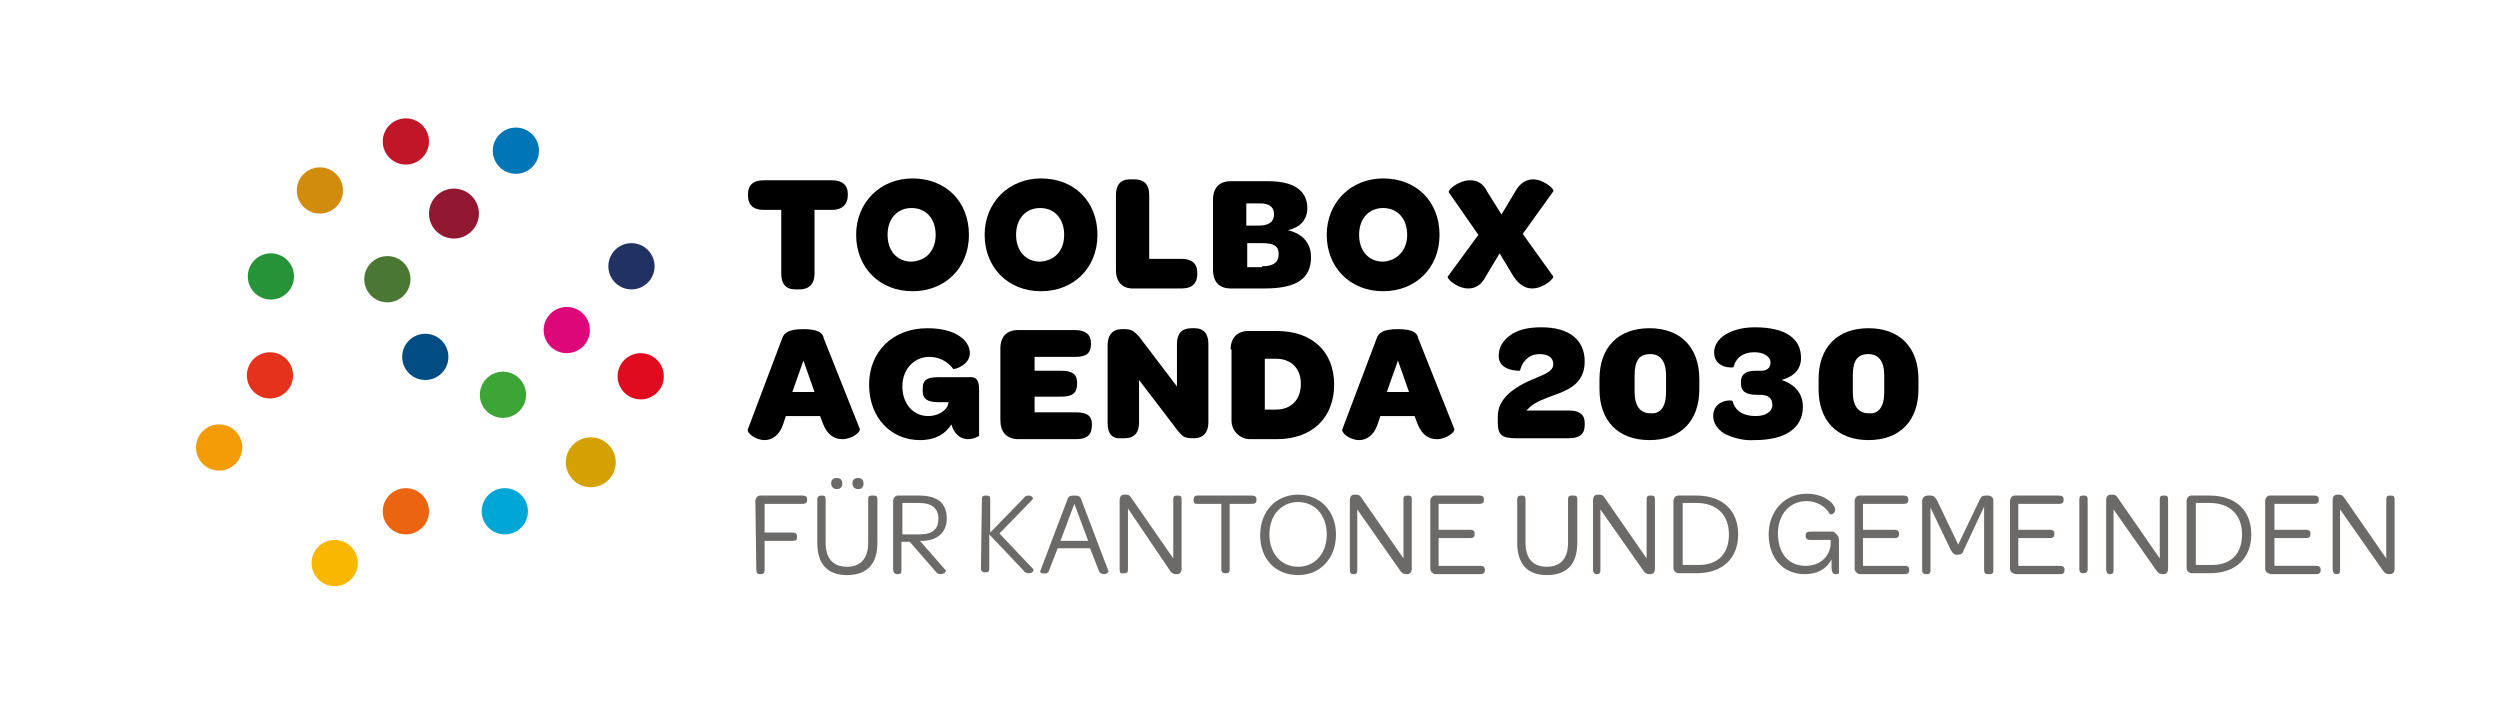 <?xml version="1.0" encoding="utf-8"?>
<!-- Generator: Adobe Illustrator 28.0.0, SVG Export Plug-In . SVG Version: 6.00 Build 0)  -->
<svg version="1.1" id="Ebene_1" xmlns="http://www.w3.org/2000/svg" xmlns:xlink="http://www.w3.org/1999/xlink" x="0px" y="0px"
	 viewBox="0 0 270.4 76.7" style="enable-background:new 0 0 270.4 76.7;" xml:space="preserve">
<style type="text/css">
	.st0{fill:#F49C08;}
	.st1{fill:#FAB700;}
	.st2{fill:#E5321D;}
	.st3{fill:#EB6411;}
	.st4{fill:#279338;}
	.st5{fill:#00A6D6;}
	.st6{fill:#D18C0E;}
	.st7{fill:#D5A102;}
	.st8{fill:#C11627;}
	.st9{fill:#E10B20;}
	.st10{fill:#0076B7;}
	.st11{fill:#203162;}
	.st12{fill:#921831;}
	.st13{fill:#DC0879;}
	.st14{fill:#4A7734;}
	.st15{fill:#004C83;}
	.st16{fill:#3DA535;}
	.st17{fill:#010000;}
	.st18{fill:#6B6A69;}
</style>
<g id="Icon">
	<circle class="st0" cx="23.7" cy="48.4" r="2.5"/>
	<circle class="st1" cx="36.2" cy="60.9" r="2.5"/>
	<circle class="st2" cx="29.2" cy="40.6" r="2.5"/>
	<circle class="st3" cx="43.9" cy="55.3" r="2.5"/>
	<circle class="st4" cx="29.3" cy="29.9" r="2.5"/>
	<circle class="st5" cx="54.6" cy="55.3" r="2.5"/>
	<circle class="st6" cx="34.6" cy="20.6" r="2.5"/>
	<circle class="st7" cx="63.9" cy="50" r="2.7"/>
	<circle class="st8" cx="43.9" cy="15.3" r="2.5"/>
	<circle class="st9" cx="69.3" cy="40.7" r="2.5"/>
	<circle class="st10" cx="55.8" cy="16.3" r="2.5"/>
	<circle class="st11" cx="68.3" cy="28.8" r="2.5"/>
	<circle class="st12" cx="49.1" cy="23.1" r="2.7"/>
	<circle class="st13" cx="61.3" cy="35.7" r="2.5"/>
	<circle class="st14" cx="41.9" cy="30.2" r="2.5"/>
	<circle class="st15" cx="46" cy="38.6" r="2.5"/>
	<circle class="st16" cx="54.4" cy="42.7" r="2.5"/>
</g>
<g id="Toolbox_Agenda_2030">
	<g>
		<path class="st17" d="M84.5,22.7h-1.9c-1.1,0-1.7-0.5-1.7-1.6V21c0-1,0.6-1.5,1.7-1.5H90c1.1,0,1.7,0.5,1.7,1.5v0.1
			c0,1-0.6,1.6-1.7,1.6h-1.9v6.9c0,1.1-0.6,1.7-1.6,1.7H86c-1,0-1.5-0.6-1.5-1.7V22.7z"/>
		<path class="st17" d="M92.6,25.4c0-3.5,2.6-6.1,6.1-6.1c3.6,0,6.1,2.5,6.1,6.1s-2.6,6.1-6.1,6.1C95.1,31.5,92.6,28.9,92.6,25.4z
			 M101.2,25.4c0-1.7-1-2.9-2.6-2.9c-1.5,0-2.6,1.1-2.6,2.9c0,1.7,1,2.9,2.6,2.9C100.2,28.2,101.2,27.1,101.2,25.4z"/>
		<path class="st17" d="M106.5,25.4c0-3.5,2.6-6.1,6.1-6.1c3.6,0,6.1,2.5,6.1,6.1s-2.6,6.1-6.1,6.1C109,31.5,106.5,28.9,106.5,25.4z
			 M115.1,25.4c0-1.7-1-2.9-2.6-2.9c-1.5,0-2.6,1.1-2.6,2.9c0,1.7,1,2.9,2.6,2.9C114.1,28.2,115.1,27.1,115.1,25.4z"/>
		<path class="st17" d="M120.7,29.2v-8.1c0-1.1,0.5-1.7,1.5-1.7h0.5c1,0,1.6,0.5,1.6,1.7V28h3.5c1.1,0,1.7,0.5,1.7,1.5v0.1
			c0,1-0.5,1.6-1.7,1.6h-5.3C121.4,31.2,120.7,30.5,120.7,29.2z"/>
		<path class="st17" d="M131.2,29.2v-7.6c0-1.3,0.7-2,1.9-2h4.1c2.7,0,4.2,1,4.2,2.9c0,1.3-0.8,2.1-2.1,2.4c1.7,0.4,2.5,1.5,2.5,2.9
			c0,2.3-1.5,3.4-5,3.4h-3.7C131.9,31.2,131.2,30.5,131.2,29.2z M136.2,24.4c1,0,1.6-0.4,1.6-1.2c0-0.8-0.5-1.2-1.5-1.2h-1.5v2.4
			C134.8,24.4,136.2,24.4,136.2,24.4z M136.5,28.8c1.2,0,1.8-0.4,1.8-1.3s-0.5-1.2-1.8-1.2h-1.6v2.6h1.6V28.8z"/>
		<path class="st17" d="M143.5,25.4c0-3.5,2.6-6.1,6.1-6.1c3.6,0,6.1,2.5,6.1,6.1s-2.6,6.1-6.1,6.1C146,31.5,143.5,28.9,143.5,25.4z
			 M152.2,25.4c0-1.7-1-2.9-2.6-2.9c-1.5,0-2.6,1.1-2.6,2.9c0,1.7,1,2.9,2.6,2.9C151.1,28.2,152.2,27.1,152.2,25.4z"/>
		<path class="st17" d="M159.9,25.4l-3.2-4.6c-0.1-0.3,1.1-1.3,2.3-1.3c0.8,0,1.4,0.3,1.9,1.3l1.5,2.4l1.5-2.5
			c0.5-0.9,1.2-1.3,1.9-1.3c1.2,0,2.4,1.1,2.2,1.3l-3.3,4.6l3.3,4.6c0.1,0.2-1,1.3-2.3,1.3c-0.7,0-1.4-0.4-2-1.3l-1.5-2.5l-1.5,2.5
			c-0.5,1-1.2,1.3-1.9,1.3c-1.2,0-2.4-1.1-2.2-1.3L159.9,25.4z"/>
		<path class="st17" d="M80.9,46.4l3.7-9.8c0.2-0.6,0.7-1,2.3-1s2.1,0.4,2.2,1l3.9,9.8c0.1,0.3-0.8,1.1-1.9,1.1
			c-0.8,0-1.6-0.4-2.1-1.7L88.7,45H85l-0.3,0.9c-0.4,1.2-1.2,1.7-2,1.7C81.7,47.6,80.7,46.8,80.9,46.4z M88.1,42.4L86.9,39l-1.2,3.4
			H88.1z"/>
		<path class="st17" d="M105.9,42.2v4.9c0,0.1-0.6,0.4-1.2,0.4s-1.3-0.3-1.7-1.3l-0.1-0.3c-0.6,1-1.7,1.7-3.4,1.7
			c-3.2,0-5.5-2.5-5.5-6s2.5-6.1,6.3-6.1c1.5,0,2.6,0.3,3.4,0.8s1.2,1.2,1.2,1.9c0,1.3-1.7,1.8-1.8,1.7c-0.6-0.8-1.5-1.3-2.6-1.3
			c-1.6,0-2.9,1.3-2.9,3.2s1.2,3.2,2.8,3.2c1,0,1.8-0.5,2.1-1.1c0-0.1,0.1-0.3,0.1-0.4h-1.1c-1.1,0-1.7-0.3-1.7-1.2V42
			c0-1,0.6-1.2,1.7-1.2h3.2C105.7,40.7,105.9,41.2,105.9,42.2z"/>
		<path class="st17" d="M108.2,45.4v-7.7c0-1.3,0.7-2,1.9-2h6.2c1.1,0,1.7,0.5,1.7,1.4v0.1c0,1-0.5,1.4-1.7,1.4h-4.4v1.5h2.9
			c1.2,0,1.7,0.4,1.7,1.3v0.1c0,1-0.5,1.4-1.7,1.4h-2.9v1.7h4.5c1.2,0,1.7,0.4,1.7,1.3V46c0,1-0.5,1.5-1.7,1.5H110
			C108.8,47.4,108.2,46.7,108.2,45.4z"/>
		<path class="st17" d="M119.8,45.8v-8.5c0-1.1,0.6-1.7,1.5-1.7h0.3c0.9,0,1.1,0.3,1.6,0.8l4.1,5.4v-4.6c0-1.1,0.5-1.7,1.6-1.7h0.3
			c1,0,1.5,0.6,1.5,1.7v8.5c0,1.1-0.6,1.7-1.5,1.7H129c-0.9,0-1.1-0.2-1.6-0.8l-4.2-5.5v4.6c0,1.1-0.5,1.7-1.6,1.7h-0.3
			C120.3,47.5,119.8,46.9,119.8,45.8z"/>
		<path class="st17" d="M133.1,37.8c0-1.3,0.8-2,1.9-2h3.1c3.8,0,6.2,2.2,6.2,5.8s-2.4,5.9-6.2,5.9h-2.9c-1.1,0-2-0.9-2-2v-7.7
			H133.1z M140.7,41.5c0-1.7-1.1-2.7-2.7-2.7h-1.2v5.5h1.2C139.6,44.3,140.7,43.3,140.7,41.5z"/>
		<path class="st17" d="M145.2,46.4l3.7-9.8c0.2-0.6,0.7-1,2.3-1s2.1,0.4,2.2,1l3.9,9.8c0.1,0.3-0.8,1.1-1.9,1.1
			c-0.8,0-1.6-0.4-2.1-1.7L153,45h-3.7l-0.3,0.9c-0.4,1.2-1.2,1.7-2,1.7C146,47.6,145,46.8,145.2,46.4z M152.4,42.4l-1.2-3.4
			l-1.2,3.4H152.4z"/>
		<path class="st17" d="M162,45.7V45c0-2,2-3.2,3.6-3.9c1.4-0.6,2.4-0.9,2.4-1.7c0-0.7-0.5-1.1-1.5-1.1c-1.2,0-1.9,0.9-2.1,1.8
			c0,0-2.3,0.1-2.3-1.6c0-0.9,0.4-1.6,1.2-2.2c0.8-0.6,1.9-0.9,3.4-0.9c3.1,0,4.7,1.4,4.7,3.7c0,2.2-1.5,3-3.2,3.6
			c-1.1,0.4-2.2,0.8-2.8,1.4c-0.1,0.1-0.2,0.2-0.3,0.3h4.6c1.2,0,1.7,0.5,1.7,1.3V46c0,0.9-0.5,1.4-1.7,1.4H164
			C162.5,47.4,162,47.1,162,45.7z"/>
		<path class="st17" d="M173,42.1V41c0-3.4,2-5.5,5.4-5.5s5.4,2.1,5.4,5.5v1.1c0,3.4-2,5.5-5.4,5.5S173,45.5,173,42.1z M180.2,42.4
			v-1.8c0-1.5-0.6-2.3-1.7-2.3c-1.2,0-1.7,0.7-1.7,2.3v1.8c0,1.5,0.6,2.3,1.7,2.3C179.6,44.8,180.2,44,180.2,42.4z"/>
		<path class="st17" d="M186.5,46.9c-0.8-0.5-1.2-1.2-1.2-1.9c0-1.8,2.1-1.8,2.1-1.6c0.3,1.1,1.2,1.6,2.5,1.6c1.1,0,1.8-0.5,1.8-1.2
			s-0.4-1.1-1.4-1.1H190c-1.2,0-1.7-0.4-1.7-1.2v-0.2c0-0.8,0.5-1.2,1.6-1.2h0.6c0.6,0,1-0.3,1-0.9c0-0.6-0.7-1.1-1.7-1.1
			c-1.5,0-2.1,0.8-2.3,1.6c0,0.1-2.1,0.2-2.1-1.6c0-0.7,0.4-1.4,1.2-1.9s1.9-0.8,3.2-0.8c3.3,0,5,1.2,5,3.3c0,1.2-0.7,2-2.1,2.4
			c1.5,0.5,2.3,1.5,2.3,2.9c0,2.3-1.9,3.6-5.2,3.6C188.5,47.7,187.3,47.3,186.5,46.9z"/>
		<path class="st17" d="M196.7,42.1V41c0-3.4,2-5.5,5.4-5.5s5.4,2.1,5.4,5.5v1.1c0,3.4-2,5.5-5.4,5.5S196.7,45.5,196.7,42.1z
			 M203.8,42.4v-1.8c0-1.5-0.6-2.3-1.7-2.3c-1.2,0-1.7,0.7-1.7,2.3v1.8c0,1.5,0.6,2.3,1.7,2.3C203.2,44.8,203.8,44,203.8,42.4z"/>
	</g>
</g>
<g id="de__x2013__FÜR_KANTONE__x03_UND_GEMEINDEN">
	<g>
		<path class="st18" d="M81.7,54.2c0-0.3,0.2-0.6,0.5-0.6h4.6c0.3,0,0.5,0.1,0.5,0.4v0.1c0,0.3-0.2,0.4-0.5,0.4h-4.1v3.1h3
			c0.3,0,0.5,0.1,0.5,0.4v0.1c0,0.3-0.1,0.4-0.5,0.4h-3v3.2c0,0.3-0.2,0.4-0.4,0.4h-0.1c-0.3,0-0.4-0.2-0.4-0.5L81.7,54.2L81.7,54.2
			z"/>
		<path class="st18" d="M88.4,54c0-0.3,0.2-0.4,0.4-0.4h0.1c0.3,0,0.4,0.1,0.4,0.4v4.7c0,1.7,0.8,2.6,2.3,2.6s2.3-0.9,2.3-2.6V54
			c0-0.3,0.1-0.4,0.4-0.4h0.2c0.3,0,0.4,0.1,0.4,0.4v4.7c0,2.3-1.1,3.5-3.3,3.5c-2.1,0-3.2-1.2-3.2-3.5C88.4,58.7,88.4,54,88.4,54z
			 M89.9,52.3c0-0.4,0.2-0.6,0.6-0.6s0.6,0.2,0.6,0.6c0,0.4-0.2,0.6-0.6,0.6S89.9,52.6,89.9,52.3z M92.2,52.3c0-0.4,0.2-0.6,0.6-0.6
			s0.6,0.2,0.6,0.6c0,0.4-0.2,0.6-0.6,0.6S92.2,52.6,92.2,52.3z"/>
		<path class="st18" d="M96.6,61.6v-7.4c0-0.3,0.2-0.6,0.5-0.6h2.3c2,0,3,0.8,3,2.5c0,1.4-0.9,2.3-2.5,2.4h-0.4l2.8,3.2
			c0.1,0.1-0.2,0.4-0.6,0.4c-0.2,0-0.4-0.1-0.6-0.4l-2.7-3.1h-0.9v3.1c0,0.3-0.1,0.4-0.4,0.4H97C96.8,62.1,96.6,61.9,96.6,61.6z
			 M99.5,57.8c1.4,0,2-0.6,2-1.7c0-1.1-0.7-1.7-2.1-1.7h-1.8v3.4H99.5z"/>
		<path class="st18" d="M106.2,54c0-0.3,0.1-0.4,0.4-0.4h0.1c0.3,0,0.4,0.1,0.4,0.4v3.6l3.6-3.7c0.2-0.3,0.4-0.3,0.6-0.3
			c0.3,0,0.5,0.3,0.4,0.4l-3.6,3.7l3.7,3.9c0,0.1-0.1,0.4-0.5,0.4c-0.2,0-0.4,0-0.6-0.3l-3.7-3.9v3.7c0,0.3-0.1,0.4-0.4,0.4h-0.1
			c-0.3,0-0.4-0.2-0.4-0.4L106.2,54L106.2,54z"/>
		<path class="st18" d="M112.5,61.8l3-7.9c0.1-0.2,0.2-0.3,0.7-0.3s0.6,0.1,0.7,0.3l3,7.9c0,0.1-0.2,0.3-0.5,0.3
			c-0.2,0-0.5-0.1-0.6-0.5l-0.9-2.3h-3.5l-0.9,2.3c-0.1,0.4-0.4,0.5-0.6,0.4C112.7,62.1,112.5,61.9,112.5,61.8z M117.7,58.5l-1.5-4
			l-1.5,4H117.7z"/>
		<path class="st18" d="M121.1,61.6v-7.5c0-0.4,0.2-0.6,0.5-0.6h0.2c0.3,0,0.4,0.1,0.6,0.4l4.5,6.5V54c0-0.3,0.1-0.4,0.4-0.4h0.1
			c0.3,0,0.4,0.1,0.4,0.4v7.5c0,0.4-0.2,0.6-0.5,0.6h-0.1c-0.3,0-0.4-0.1-0.6-0.3L122,55v6.6c0,0.3-0.1,0.4-0.4,0.4h-0.1
			C121.2,62.1,121.1,61.9,121.1,61.6z"/>
		<path class="st18" d="M132,54.5h-2.5c-0.3,0-0.4-0.1-0.4-0.4V54c0-0.3,0.2-0.4,0.4-0.4h5.9c0.3,0,0.5,0.1,0.5,0.4v0.1
			c0,0.3-0.2,0.4-0.5,0.4H133v7.1c0,0.3-0.1,0.4-0.4,0.4h-0.1c-0.3,0-0.4-0.2-0.4-0.4v-7.1H132z"/>
		<path class="st18" d="M136.3,57.9c0-2.6,1.7-4.4,4.1-4.4s4.1,1.8,4.1,4.3c0,2.6-1.7,4.4-4.1,4.4C137.9,62.2,136.3,60.4,136.3,57.9
			z M143.5,57.8c0-2.1-1.3-3.5-3.1-3.5s-3.1,1.4-3.1,3.5s1.3,3.5,3.1,3.5S143.5,59.9,143.5,57.8z"/>
		<path class="st18" d="M146,61.6v-7.5c0-0.4,0.2-0.6,0.5-0.6h0.2c0.3,0,0.4,0.1,0.6,0.4l4.5,6.5V54c0-0.3,0.1-0.4,0.4-0.4h0.1
			c0.3,0,0.4,0.1,0.4,0.4v7.5c0,0.4-0.2,0.6-0.5,0.6h-0.1c-0.3,0-0.4-0.1-0.6-0.3l-4.7-6.7v6.6c0,0.3-0.1,0.4-0.4,0.4h-0.1
			C146.1,62.1,146,61.9,146,61.6z"/>
		<path class="st18" d="M154.7,61.5v-7.3c0-0.3,0.2-0.6,0.5-0.6h4.8c0.3,0,0.5,0.1,0.5,0.4v0.1c0,0.3-0.2,0.4-0.5,0.4h-4.4v2.8h3.4
			c0.3,0,0.5,0.1,0.5,0.4v0.1c0,0.3-0.2,0.4-0.5,0.4h-3.4v3h4.5c0.3,0,0.5,0.1,0.5,0.4v0.1c0,0.3-0.2,0.4-0.5,0.4h-4.9
			C154.9,62,154.7,61.8,154.7,61.5z"/>
		<path class="st18" d="M164.1,54c0-0.3,0.2-0.4,0.4-0.4h0.1c0.3,0,0.4,0.1,0.4,0.4v4.7c0,1.7,0.8,2.6,2.3,2.6s2.3-0.9,2.3-2.6V54
			c0-0.3,0.1-0.4,0.4-0.4h0.2c0.3,0,0.4,0.1,0.4,0.4v4.7c0,2.3-1.1,3.5-3.3,3.5c-2.1,0-3.2-1.2-3.2-3.5L164.1,54L164.1,54z"/>
		<path class="st18" d="M172.3,61.6v-7.5c0-0.4,0.2-0.6,0.5-0.6h0.2c0.3,0,0.4,0.1,0.6,0.4l4.5,6.5V54c0-0.3,0.1-0.4,0.4-0.4h0.1
			c0.3,0,0.4,0.1,0.4,0.4v7.5c0,0.4-0.2,0.6-0.5,0.6h-0.1c-0.3,0-0.4-0.1-0.6-0.3l-4.7-6.7v6.6c0,0.3-0.1,0.4-0.4,0.4h-0.1
			C172.5,62.1,172.3,61.9,172.3,61.6z"/>
		<path class="st18" d="M181,54.2c0-0.3,0.2-0.6,0.5-0.6h2c2.8,0,4.5,1.6,4.5,4.2c0,2.6-1.7,4.2-4.5,4.2h-1.9
			c-0.3,0-0.6-0.2-0.6-0.6V54.2z M187,57.8c0-2.1-1.3-3.4-3.5-3.4H182v6.7h1.5C185.7,61.2,187,60,187,57.8z"/>
		<path class="st18" d="M198.9,58.4V62c0,0-0.1,0.1-0.3,0.1c-0.3,0-0.5-0.1-0.5-0.8c0-0.2,0-0.5,0-0.8c-0.5,1-1.5,1.6-2.9,1.6
			c-2.4,0-3.9-1.8-3.9-4.3s1.7-4.4,4.1-4.4c1.2,0,2,0.4,2.5,0.8c0.4,0.3,0.6,0.7,0.6,0.9c0,0.5-0.5,0.6-0.6,0.5
			c-0.4-0.8-1.4-1.4-2.5-1.4c-1.8,0-3.1,1.4-3.1,3.5s1.1,3.5,3,3.5c1.5,0,2.5-0.9,2.7-2.2v-0.6h-2.2c-0.3,0-0.5-0.1-0.5-0.4v-0.1
			c0-0.3,0.2-0.4,0.5-0.4h2.5C198.7,57.8,198.9,58,198.9,58.4z"/>
		<path class="st18" d="M200.6,61.5v-7.3c0-0.3,0.2-0.6,0.5-0.6h4.8c0.3,0,0.5,0.1,0.5,0.4v0.1c0,0.3-0.2,0.4-0.5,0.4h-4.4v2.8h3.4
			c0.3,0,0.5,0.1,0.5,0.4v0.1c0,0.3-0.2,0.4-0.5,0.4h-3.4v3h4.5c0.3,0,0.5,0.1,0.5,0.4v0.1c0,0.3-0.2,0.4-0.5,0.4h-4.9
			C200.8,62,200.6,61.8,200.6,61.5z"/>
		<path class="st18" d="M207.9,54.2c0-0.3,0.2-0.6,0.6-0.6h0.3c0.4,0,0.5,0.2,0.7,0.5l2.3,4.8l2.3-4.8c0.2-0.4,0.3-0.5,0.7-0.5h0.2
			c0.4,0,0.6,0.2,0.6,0.6v7.5c0,0.3-0.1,0.4-0.4,0.4H215c-0.3,0-0.4-0.2-0.4-0.4v-2.3v-4.6l-2.2,4.7c-0.1,0.3-0.2,0.5-0.7,0.5
			c-0.4,0-0.5-0.2-0.7-0.5l-2.2-4.6v4.5v2.3c0,0.3-0.1,0.4-0.4,0.4h-0.1c-0.3,0-0.4-0.2-0.4-0.4L207.9,54.2L207.9,54.2z"/>
		<path class="st18" d="M217.4,61.5v-7.3c0-0.3,0.2-0.6,0.5-0.6h4.8c0.3,0,0.5,0.1,0.5,0.4v0.1c0,0.3-0.2,0.4-0.5,0.4h-4.4v2.8h3.4
			c0.3,0,0.5,0.1,0.5,0.4v0.1c0,0.3-0.2,0.4-0.5,0.4h-3.4v3h4.5c0.3,0,0.5,0.1,0.5,0.4v0.1c0,0.3-0.2,0.4-0.5,0.4H218
			C217.6,62,217.4,61.8,217.4,61.5z"/>
		<path class="st18" d="M224.9,54c0-0.3,0.1-0.4,0.4-0.4h0.1c0.3,0,0.4,0.1,0.4,0.4v7.6c0,0.3-0.2,0.4-0.4,0.4h-0.1
			c-0.3,0-0.4-0.2-0.4-0.4V54z"/>
		<path class="st18" d="M227.8,61.6v-7.5c0-0.4,0.2-0.6,0.5-0.6h0.2c0.3,0,0.4,0.1,0.6,0.4l4.5,6.5V54c0-0.3,0.1-0.4,0.4-0.4h0.1
			c0.3,0,0.4,0.1,0.4,0.4v7.5c0,0.4-0.2,0.6-0.5,0.6h-0.1c-0.3,0-0.4-0.1-0.6-0.3l-4.7-6.7v6.6c0,0.3-0.1,0.4-0.4,0.4h-0.1
			C228,62.1,227.8,61.9,227.8,61.6z"/>
		<path class="st18" d="M236.5,54.2c0-0.3,0.2-0.6,0.5-0.6h2c2.8,0,4.5,1.6,4.5,4.2c0,2.6-1.7,4.2-4.5,4.2h-1.9
			c-0.3,0-0.6-0.2-0.6-0.6V54.2z M242.5,57.8c0-2.1-1.3-3.4-3.5-3.4h-1.5v6.7h1.5C241.2,61.2,242.5,60,242.5,57.8z"/>
		<path class="st18" d="M245,61.5v-7.3c0-0.3,0.2-0.6,0.5-0.6h4.8c0.3,0,0.5,0.1,0.5,0.4v0.1c0,0.3-0.2,0.4-0.5,0.4H246v2.8h3.4
			c0.3,0,0.5,0.1,0.5,0.4v0.1c0,0.3-0.2,0.4-0.5,0.4H246v3h4.5c0.3,0,0.5,0.1,0.5,0.4v0.1c0,0.3-0.2,0.4-0.5,0.4h-4.9
			C245.2,62,245,61.8,245,61.5z"/>
		<path class="st18" d="M252.3,61.6v-7.5c0-0.4,0.2-0.6,0.5-0.6h0.2c0.3,0,0.4,0.1,0.6,0.4l4.5,6.5V54c0-0.3,0.1-0.4,0.4-0.4h0.1
			c0.3,0,0.4,0.1,0.4,0.4v7.5c0,0.4-0.2,0.6-0.5,0.6h-0.1c-0.3,0-0.4-0.1-0.6-0.3l-4.7-6.7v6.6c0,0.3-0.1,0.4-0.4,0.4h-0.1
			C252.5,62.1,252.3,61.9,252.3,61.6z"/>
	</g>
</g>
</svg>
